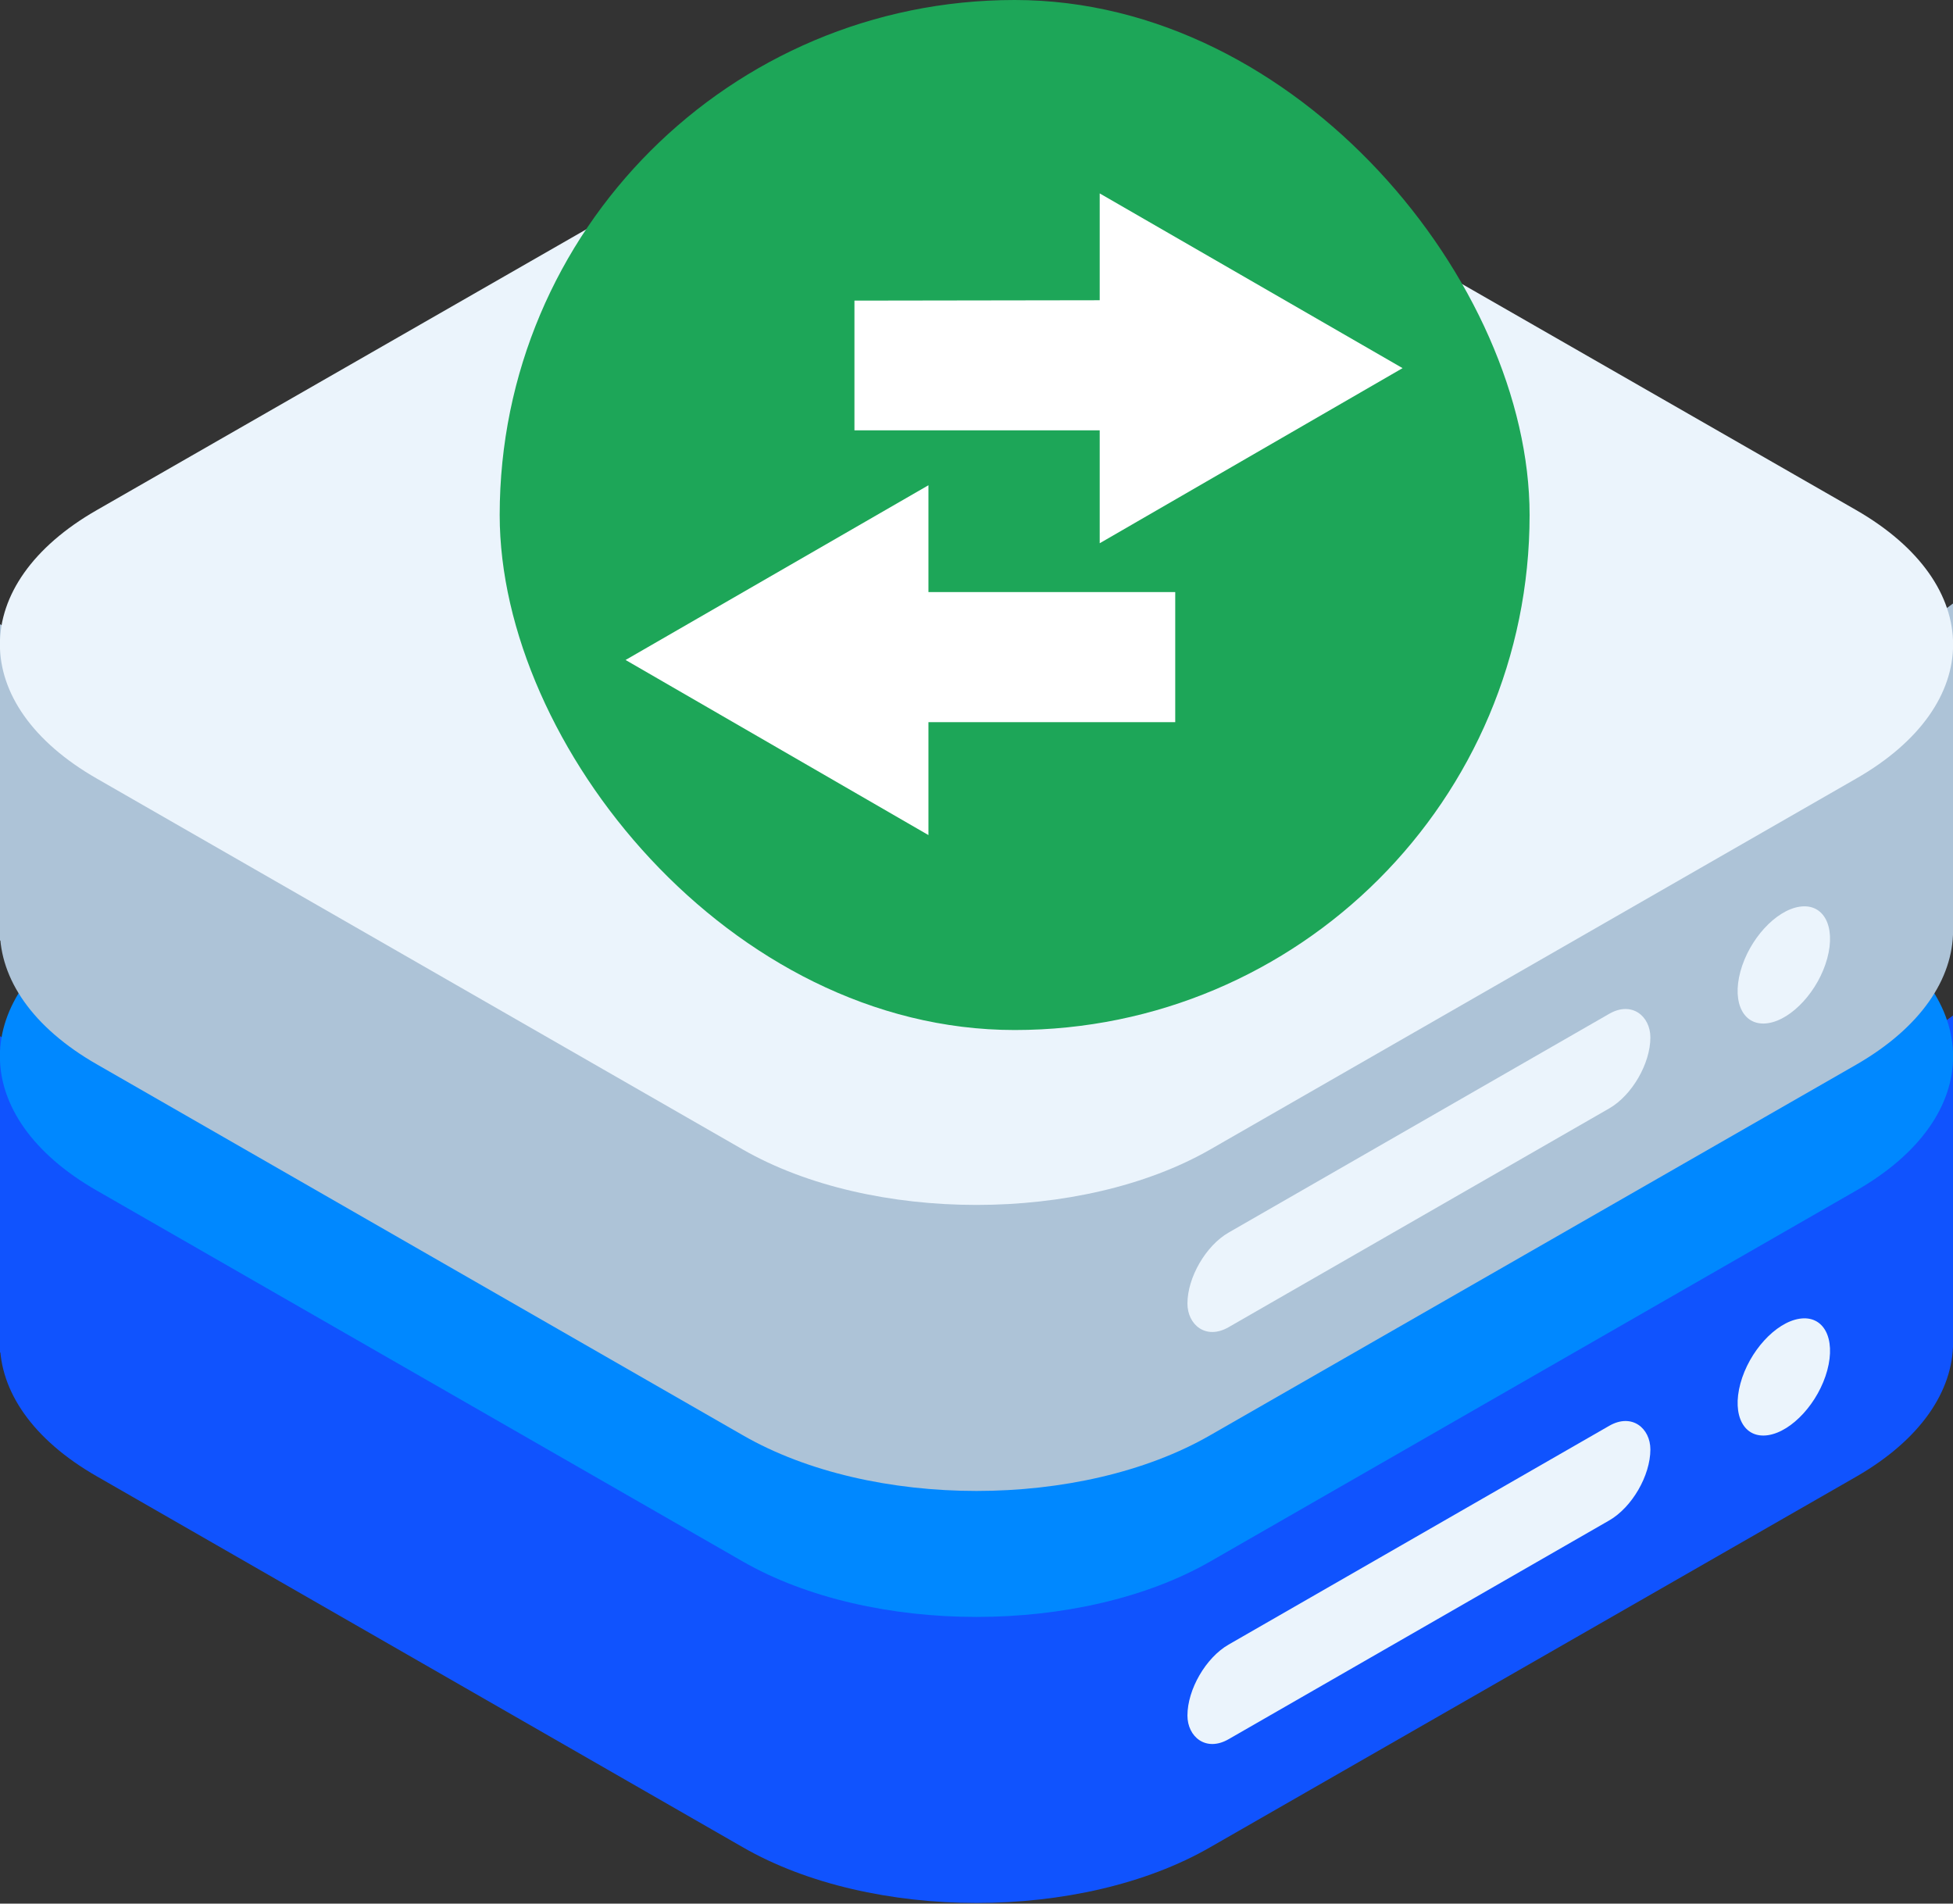 <svg xmlns="http://www.w3.org/2000/svg" fill="none" viewBox="0 0 512 499"><rect x="0" y="0" width="512" height="499" fill="#333333" stroke="none"/><path fill="#1053fe" d="M25.4 387c-33.9-19.4-33.9-50.9 0-70.4l169.3-97c33.8-19.5 88.8-19.5 122.6 0l169.3 97c33.9 19.5 33.9 51 0 70.5l-169.3 97.1c-33.8 19.5-88.8 19.5-122.6 0z"/><path fill="#1053fe" d="M512 351v-84.8l-57.7 42.4zM0 354.6v-83l59.5 41.5z"/><path fill="#08f" d="M25.4 312.1c-33.9-19.4-33.9-51 0-70.4l169.3-97.1c33.8-19.5 88.8-19.5 122.6 0l169.3 97.1c33.9 19.5 33.9 51 0 70.4l-169.3 97.2c-33.8 19.4-88.8 19.4-122.6 0z"/><ellipse cx="11.5" cy="15.9" fill="#ebf4fc" rx="11.5" ry="15.9" transform="matrix(.99 -.15 -.26 .96 460.4 347.4)"/><rect width="139.5" height="24.8" fill="#ebf4fc" rx="12.4" transform="matrix(.87 -.5 0 1 311.3 437.3)"/><path fill="#adc3d7" d="M25.4 279c-33.9-19.4-33.9-50.9 0-70.4l169.3-97c33.8-19.5 88.8-19.5 122.6 0l169.3 97c33.9 19.5 33.9 51 0 70.5l-169.3 97.1c-33.8 19.5-88.8 19.5-122.6 0z"/><path fill="#adc3d7" d="M512 243v-84.8l-57.7 42.4zM0 246.6v-83l59.5 41.5z"/><path fill="#ebf4fc" d="M25.4 204.1c-33.9-19.4-33.9-51 0-70.4l169.3-97.1c33.8-19.5 88.8-19.5 122.6 0l169.3 97.1c33.9 19.5 33.9 51 0 70.4l-169.3 97.2c-33.8 19.4-88.8 19.4-122.6 0z"/><ellipse cx="11.5" cy="15.9" fill="#ebf4fc" rx="11.5" ry="15.9" transform="matrix(.99 -.15 -.26 .96 460.4 239.4)"/><rect width="139.5" height="24.8" fill="#ebf4fc" rx="12.4" transform="matrix(.87 -.5 0 1 311.3 329.3)"/><rect width="270" height="270" x="131" fill="#1da658" rx="135"/><path fill="#fff" d="m367.7 96.5-79.4 45.9V50.7z"/><path fill="#fff" d="M289.9 78.7v34.1H224v-34zM164 173l79.4-45.8v91.7z"/><path fill="#fff" d="M308.1 155.2v34.1h-65.7v-34.1z"/></svg>